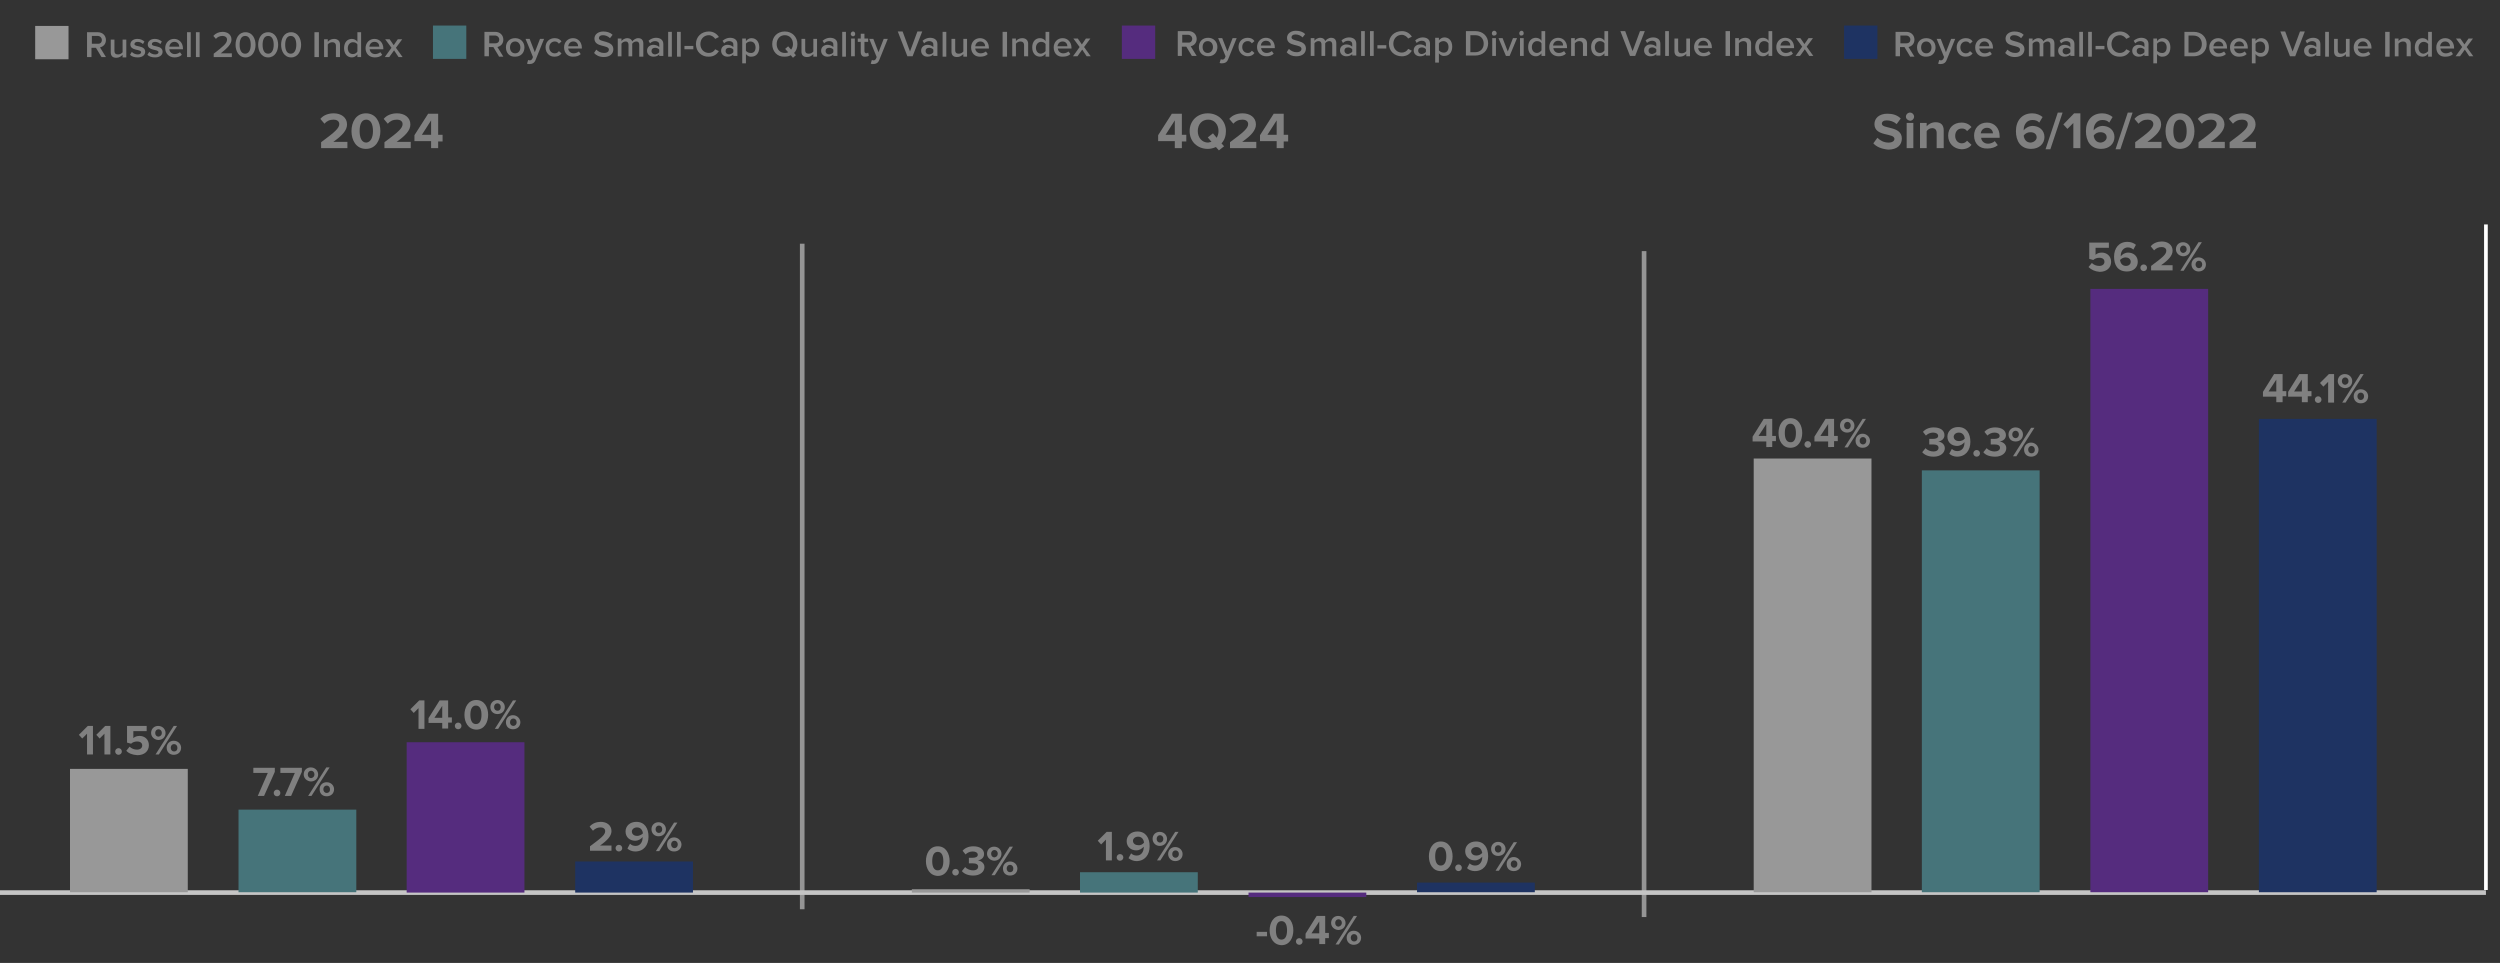 <?xml version="1.0" encoding="utf-8"?>
<!-- Generator: Adobe Illustrator 28.0.0, SVG Export Plug-In . SVG Version: 6.00 Build 0)  -->
<svg version="1.1" id="Layer_1" xmlns="http://www.w3.org/2000/svg" xmlns:xlink="http://www.w3.org/1999/xlink" x="0px" y="0px"
	 viewBox="0 0 675 260" enable-background="new 0 0 675 260" xml:space="preserve">
<rect x="0" y="0" width="675" height="260" fill="#333333" stroke="none"/>
<g>
	<g>
		<line fill="none" stroke="#C5C5C5" stroke-width="1.25" stroke-miterlimit="10" x1="-10.7" y1="241" x2="671.2" y2="241"/>
		<g>
			<g>
				<line fill="none" x1="-9.7" y1="255.3" x2="-9.7" y2="75.6"/>
				
					<line opacity="0.67" fill="none" stroke="#C5C5C5" stroke-width="1.25" stroke-miterlimit="10" enable-background="new    " x1="216.6" y1="245.5" x2="216.6" y2="65.8"/>
				
					<line opacity="0.67" fill="none" stroke="#C5C5C5" stroke-width="1.25" stroke-miterlimit="10" enable-background="new    " x1="443.9" y1="247.6" x2="443.9" y2="67.8"/>
				<line fill="none" stroke="#FFFFFF" stroke-miterlimit="10" x1="671.2" y1="240.3" x2="671.2" y2="60.6"/>
			</g>
		</g>
	</g>
	<g>
		<line fill="none" x1="-2.7" y1="246.8" x2="-2.7" y2="67"/>
	</g>
	<g>
		<g>
			<g>
				<rect x="155.3" y="232.6" fill-rule="evenodd" clip-rule="evenodd" fill="#1E3362" width="31.8" height="8.4"/>
				<rect x="382.6" y="238.3" fill-rule="evenodd" clip-rule="evenodd" fill="#1E3362" width="31.8" height="2.6"/>
				<rect x="609.9" y="113.1" fill-rule="evenodd" clip-rule="evenodd" fill="#1E3362" width="31.8" height="127.8"/>
			</g>
		</g>
		<g>
			<g>
				<rect x="109.8" y="200.4" fill-rule="evenodd" clip-rule="evenodd" fill="#552C7E" width="31.8" height="40.6"/>
				<rect x="337.1" y="241" fill-rule="evenodd" clip-rule="evenodd" fill="#552C7E" width="31.8" height="1.2"/>
				<rect x="564.4" y="78" fill-rule="evenodd" clip-rule="evenodd" fill="#552C7E" width="31.8" height="162.9"/>
			</g>
		</g>
		<g>
			<g>
				<rect x="64.4" y="218.6" fill="#46747A" width="31.8" height="22.3"/>
				<rect x="291.6" y="235.5" fill="#46747A" width="31.8" height="5.5"/>
				<rect x="518.9" y="127" fill="#46747A" width="31.8" height="113.9"/>
			</g>
		</g>
		<g>
			<g>
				<rect x="18.9" y="207.6" fill-rule="evenodd" clip-rule="evenodd" fill="#989898" width="31.8" height="33.3"/>
				<rect x="246.2" y="240.1" fill="#989898" width="31.8" height="0.9"/>
				<rect x="473.5" y="123.8" fill="#989898" width="31.8" height="117.1"/>
			</g>
		</g>
	</g>
	<g>
		<g enable-background="new    ">
			<path fill="#808080" d="M505.8,38.7l1.1-1.5c0.7,0.7,1.7,1.3,3,1.3c1.1,0,1.6-0.5,1.6-1c0-1.7-5.4-0.5-5.4-4
				c0-1.6,1.3-2.8,3.5-2.8c1.5,0,2.7,0.4,3.6,1.3l-1.1,1.5c-0.8-0.7-1.8-1-2.7-1c-0.9,0-1.3,0.4-1.3,0.9c0,1.5,5.4,0.5,5.4,4
				c0,1.7-1.2,3-3.7,3C507.9,40.2,506.6,39.6,505.8,38.7z"/>
			<path fill="#808080" d="M514.6,31.5c0-0.6,0.5-1.1,1.1-1.1c0.6,0,1.1,0.5,1.1,1.1s-0.5,1.1-1.1,1.1
				C515.1,32.5,514.6,32.1,514.6,31.5z M514.8,40v-6.8h1.8V40H514.8z"/>
			<path fill="#808080" d="M522.9,40v-4.1c0-0.9-0.5-1.3-1.2-1.3c-0.7,0-1.2,0.4-1.5,0.8V40h-1.8v-6.8h1.8v0.9
				c0.4-0.5,1.3-1.1,2.4-1.1c1.5,0,2.2,0.8,2.2,2.2V40H522.9z"/>
			<path fill="#808080" d="M526,36.6c0-2.1,1.5-3.5,3.6-3.5c1.4,0,2.2,0.6,2.7,1.2l-1.2,1.1c-0.3-0.5-0.8-0.7-1.4-0.7
				c-1.1,0-1.8,0.8-1.8,2s0.8,2,1.8,2c0.6,0,1.1-0.3,1.4-0.7l1.2,1.1c-0.4,0.6-1.3,1.2-2.7,1.2C527.5,40.2,526,38.7,526,36.6z"/>
			<path fill="#808080" d="M533,36.6c0-2,1.4-3.5,3.5-3.5c2,0,3.4,1.5,3.4,3.7v0.4h-5c0.1,0.9,0.8,1.6,1.9,1.6
				c0.6,0,1.4-0.3,1.8-0.7l0.8,1.1c-0.7,0.6-1.7,0.9-2.8,0.9C534.5,40.2,533,38.8,533,36.6z M536.5,34.5c-1.1,0-1.6,0.8-1.7,1.5h3.3
				C538.1,35.4,537.6,34.5,536.5,34.5z"/>
			<path fill="#808080" d="M544.3,35.4c0-2.8,1.6-4.8,4.4-4.8c1.1,0,2.1,0.4,2.8,1l-0.9,1.5c-0.5-0.5-1-0.7-1.9-0.7
				c-1.4,0-2.3,1.2-2.3,2.6c0,0.1,0,0.1,0,0.2c0.4-0.6,1.4-1.2,2.4-1.2c1.7,0,3.2,1.1,3.2,3c0,1.8-1.4,3.2-3.6,3.2
				C545.5,40.2,544.3,38,544.3,35.4z M549.9,37.1c0-1-0.8-1.4-1.7-1.4c-0.7,0-1.4,0.3-1.8,0.9c0.1,0.9,0.6,1.9,1.9,1.9
				C549.3,38.4,549.9,37.7,549.9,37.1z"/>
			<path fill="#808080" d="M552.3,40.3l3.3-9.9h1.3l-3.3,9.9H552.3z"/>
			<path fill="#808080" d="M559.8,40v-6.8l-1.6,1.6l-1.1-1.2l2.9-3h1.7V40H559.8z"/>
			<path fill="#808080" d="M563.2,35.4c0-2.8,1.6-4.8,4.4-4.8c1.1,0,2.1,0.4,2.8,1l-0.9,1.5c-0.5-0.5-1-0.7-1.9-0.7
				c-1.4,0-2.3,1.2-2.3,2.6c0,0.1,0,0.1,0,0.2c0.4-0.6,1.4-1.2,2.4-1.2c1.7,0,3.2,1.1,3.2,3c0,1.8-1.4,3.2-3.6,3.2
				C564.4,40.2,563.2,38,563.2,35.4z M568.8,37.1c0-1-0.8-1.4-1.7-1.4c-0.7,0-1.4,0.3-1.8,0.9c0.1,0.9,0.6,1.9,1.9,1.9
				C568.2,38.4,568.8,37.7,568.8,37.1z"/>
			<path fill="#808080" d="M571.2,40.3l3.3-9.9h1.3l-3.3,9.9H571.2z"/>
			<path fill="#808080" d="M576.5,40v-1.6c3.8-2.8,4.9-3.8,4.9-4.9c0-0.8-0.7-1.2-1.5-1.2c-1.1,0-1.9,0.4-2.5,1.1l-1.1-1.3
				c0.9-1.1,2.3-1.5,3.6-1.5c2,0,3.6,1.1,3.6,3c0,1.6-1.3,3-3.7,4.7h3.8V40H576.5z"/>
			<path fill="#808080" d="M584.7,35.4c0-2.4,1.2-4.8,3.9-4.8c2.7,0,3.9,2.4,3.9,4.8c0,2.4-1.2,4.8-3.9,4.8
				C585.9,40.2,584.7,37.8,584.7,35.4z M590.4,35.4c0-1.7-0.5-3.1-1.8-3.1c-1.3,0-1.8,1.3-1.8,3.1c0,1.7,0.5,3.1,1.8,3.1
				C589.9,38.4,590.4,37.1,590.4,35.4z"/>
			<path fill="#808080" d="M593.6,40v-1.6c3.8-2.8,4.9-3.8,4.9-4.9c0-0.8-0.7-1.2-1.5-1.2c-1.1,0-1.9,0.4-2.5,1.1l-1.1-1.3
				c0.9-1.1,2.3-1.5,3.6-1.5c2,0,3.6,1.1,3.6,3c0,1.6-1.3,3-3.7,4.7h3.8V40H593.6z"/>
			<path fill="#808080" d="M602,40v-1.6c3.8-2.8,4.9-3.8,4.9-4.9c0-0.8-0.7-1.2-1.5-1.2c-1.1,0-1.9,0.4-2.5,1.1l-1.1-1.3
				c0.9-1.1,2.3-1.5,3.6-1.5c2,0,3.6,1.1,3.6,3c0,1.6-1.3,3-3.7,4.7h3.8V40H602z"/>
		</g>
		<g enable-background="new    ">
			<path fill="#808080" d="M317.2,40v-1.9h-4.5v-1.6l3.7-5.8h2.7v5.7h1.2v1.8h-1.2V40H317.2z M317.2,32.5l-2.5,3.9h2.5V32.5z"/>
			<path fill="#808080" d="M321.2,35.4c0-2.8,2.1-4.8,4.9-4.8c2.8,0,4.9,2,4.9,4.8c0,1.3-0.4,2.5-1.2,3.3l0.7,0.8l-1.4,1.1l-0.8-0.9
				c-0.7,0.3-1.4,0.5-2.2,0.5C323.3,40.2,321.2,38.2,321.2,35.4z M327.1,38.3l-1-1.2l1.4-1.1l1,1.2c0.3-0.5,0.5-1.1,0.5-1.8
				c0-1.8-1.1-3.1-2.8-3.1c-1.7,0-2.8,1.3-2.8,3.1c0,1.7,1.1,3.1,2.8,3.1C326.4,38.4,326.8,38.4,327.1,38.3z"/>
			<path fill="#808080" d="M332.1,40v-1.6c3.8-2.8,4.9-3.8,4.9-4.9c0-0.8-0.7-1.2-1.5-1.2c-1.1,0-1.9,0.4-2.5,1.1l-1.1-1.3
				c0.9-1.1,2.3-1.5,3.6-1.5c2,0,3.6,1.1,3.6,3c0,1.6-1.3,3-3.7,4.7h3.8V40H332.1z"/>
			<path fill="#808080" d="M344.7,40v-1.9h-4.5v-1.6l3.7-5.8h2.7v5.7h1.2v1.8h-1.2V40H344.7z M344.7,32.5l-2.5,3.9h2.5V32.5z"/>
		</g>
		<g enable-background="new    ">
			<path fill="#808080" d="M86.7,40v-1.6c3.8-2.8,4.9-3.8,4.9-4.9c0-0.8-0.7-1.2-1.5-1.2c-1.1,0-1.9,0.4-2.5,1.1l-1.1-1.3
				c0.9-1.1,2.3-1.5,3.6-1.5c2,0,3.6,1.1,3.6,3c0,1.6-1.3,3-3.7,4.7h3.8V40H86.7z"/>
			<path fill="#808080" d="M94.9,35.4c0-2.4,1.2-4.8,3.9-4.8c2.7,0,3.9,2.4,3.9,4.8c0,2.4-1.2,4.8-3.9,4.8
				C96.1,40.2,94.9,37.8,94.9,35.4z M100.7,35.4c0-1.7-0.5-3.1-1.8-3.1c-1.3,0-1.8,1.3-1.8,3.1c0,1.7,0.5,3.1,1.8,3.1
				C100.1,38.4,100.7,37.1,100.7,35.4z"/>
			<path fill="#808080" d="M103.8,40v-1.6c3.8-2.8,4.9-3.8,4.9-4.9c0-0.8-0.7-1.2-1.5-1.2c-1.1,0-1.9,0.4-2.5,1.1l-1.1-1.3
				c0.9-1.1,2.3-1.5,3.6-1.5c2,0,3.6,1.1,3.6,3c0,1.6-1.3,3-3.7,4.7h3.8V40H103.8z"/>
			<path fill="#808080" d="M116.4,40v-1.9h-4.5v-1.6l3.7-5.8h2.7v5.7h1.2v1.8h-1.2V40H116.4z M116.4,32.5l-2.5,3.9h2.5V32.5z"/>
		</g>
	</g>
</g>
<rect x="19.2" y="196" fill="none" width="31.9" height="9.5"/>
<g enable-background="new    ">
	<path fill="#808080" d="M23.5,203.7v-5.6l-1.3,1.3l-0.9-1l2.4-2.4h1.4v7.7H23.5z"/>
	<path fill="#808080" d="M28.2,203.7v-5.6l-1.3,1.3l-0.9-1l2.4-2.4h1.4v7.7H28.2z"/>
	<path fill="#808080" d="M31.1,202.9c0-0.5,0.4-0.9,0.9-0.9s0.9,0.4,0.9,0.9c0,0.5-0.4,0.9-0.9,0.9S31.1,203.4,31.1,202.9z"/>
	<path fill="#808080" d="M34.1,202.7l0.9-1.1c0.5,0.5,1.2,0.8,2,0.8c0.9,0,1.4-0.5,1.4-1.1c0-0.7-0.5-1.1-1.4-1.1
		c-0.6,0-1.2,0.2-1.6,0.6l-1.1-0.3V196h5.3v1.4H36v1.9c0.4-0.4,1-0.6,1.7-0.6c1.3,0,2.5,0.9,2.5,2.5c0,1.6-1.2,2.7-3.1,2.7
		C35.7,203.8,34.7,203.4,34.1,202.7z"/>
	<path fill="#808080" d="M40.8,197.9c0-1.1,0.8-1.9,1.9-1.9c1.2,0,2,0.9,2,1.9c0,1.1-0.8,1.9-2,1.9
		C41.6,199.7,40.8,198.9,40.8,197.9z M43.7,197.9c0-0.6-0.4-1-0.9-1c-0.5,0-0.9,0.4-0.9,1c0,0.6,0.4,1,0.9,1
		C43.3,198.8,43.7,198.5,43.7,197.9z M42,203.7l4.9-7.7h0.9l-4.9,7.7H42z M45,201.9c0-1.1,0.8-1.9,1.9-1.9c1.2,0,2,0.9,2,1.9
		c0,1.1-0.8,1.9-2,1.9C45.8,203.8,45,203,45,201.9z M47.9,201.9c0-0.6-0.4-1-0.9-1s-0.9,0.4-0.9,1c0,0.6,0.4,1,0.9,1
		S47.9,202.6,47.9,201.9z"/>
</g>
<rect x="64.3" y="207.2" fill="none" width="31.9" height="9.5"/>
<g enable-background="new    ">
	<path fill="#808080" d="M69.6,214.9l2.7-6.2h-3.9v-1.4h5.8v1.1l-2.9,6.5H69.6z"/>
	<path fill="#808080" d="M73.9,214.1c0-0.5,0.4-0.9,0.9-0.9s0.9,0.4,0.9,0.9s-0.4,0.9-0.9,0.9S73.9,214.6,73.9,214.1z"/>
	<path fill="#808080" d="M76.9,214.9l2.7-6.2h-3.9v-1.4h5.8v1.1l-2.9,6.5H76.9z"/>
	<path fill="#808080" d="M82,209.1c0-1.1,0.8-1.9,1.9-1.9c1.2,0,2,0.9,2,1.9c0,1.1-0.8,1.9-2,1.9C82.8,210.9,82,210.1,82,209.1z
		 M84.9,209.1c0-0.6-0.4-1-0.9-1c-0.5,0-0.9,0.4-0.9,1c0,0.6,0.4,1,0.9,1C84.5,210,84.9,209.7,84.9,209.1z M83.2,214.9l4.9-7.7H89
		l-4.9,7.7H83.2z M86.3,213.1c0-1.1,0.8-1.9,1.9-1.9c1.2,0,2,0.9,2,1.9c0,1.1-0.8,1.9-2,1.9C87,215,86.3,214.2,86.3,213.1z
		 M89.1,213.1c0-0.6-0.4-1-0.9-1s-0.9,0.4-0.9,1c0,0.6,0.4,1,0.9,1S89.1,213.8,89.1,213.1z"/>
</g>
<rect x="317.3" y="8.4" fill="none" width="174.7" height="11.3"/>
<g enable-background="new    ">
	<path fill="#808080" d="M321.8,15.1l-1.5-2.5h-1.2v2.5H318V8.4h2.9c1.3,0,2.2,0.9,2.2,2.1c0,1.2-0.8,1.8-1.6,2l1.6,2.6H321.8z
		 M321.9,10.5c0-0.6-0.5-1.1-1.1-1.1h-1.6v2.1h1.6C321.4,11.6,321.9,11.1,321.9,10.5z"/>
	<path fill="#808080" d="M323.7,12.7c0-1.4,0.9-2.5,2.5-2.5c1.5,0,2.5,1.1,2.5,2.5c0,1.4-0.9,2.5-2.5,2.5
		C324.6,15.2,323.7,14.1,323.7,12.7z M327.5,12.7c0-0.8-0.5-1.6-1.4-1.6c-0.9,0-1.4,0.7-1.4,1.6c0,0.9,0.5,1.6,1.4,1.6
		C327,14.3,327.5,13.5,327.5,12.7z"/>
	<path fill="#808080" d="M329.6,16c0.1,0,0.3,0.1,0.4,0.1c0.3,0,0.5-0.1,0.7-0.4l0.2-0.5l-2-4.9h1.1l1.4,3.6l1.4-3.6h1.1l-2.3,5.7
		c-0.3,0.8-0.9,1.1-1.7,1.1c-0.1,0-0.4,0-0.6-0.1L329.6,16z"/>
	<path fill="#808080" d="M334.4,12.7c0-1.5,1-2.5,2.5-2.5c0.9,0,1.5,0.4,1.8,0.9l-0.7,0.6c-0.3-0.4-0.6-0.6-1.1-0.6
		c-0.9,0-1.5,0.7-1.5,1.6s0.6,1.6,1.5,1.6c0.5,0,0.8-0.2,1.1-0.6l0.7,0.6c-0.3,0.5-0.9,0.9-1.8,0.9
		C335.5,15.2,334.4,14.1,334.4,12.7z"/>
	<path fill="#808080" d="M339.4,12.7c0-1.4,1-2.5,2.4-2.5c1.4,0,2.4,1.1,2.4,2.6V13h-3.7c0.1,0.7,0.6,1.3,1.5,1.3
		c0.5,0,1-0.2,1.4-0.5l0.5,0.7c-0.5,0.5-1.2,0.7-2,0.7C340.5,15.2,339.4,14.2,339.4,12.7z M341.8,11c-0.9,0-1.3,0.7-1.4,1.3h2.7
		C343.2,11.7,342.8,11,341.8,11z"/>
	<path fill="#808080" d="M347.4,14.1l0.6-0.9c0.5,0.5,1.2,0.9,2.1,0.9c1,0,1.3-0.5,1.3-0.9c0-1.4-3.9-0.5-3.9-3c0-1.1,1-1.9,2.4-1.9
		c1,0,1.9,0.3,2.5,0.9l-0.7,0.9c-0.5-0.5-1.2-0.8-1.9-0.8c-0.7,0-1.1,0.3-1.1,0.8c0,1.2,3.9,0.5,3.9,3c0,1.1-0.8,2.1-2.6,2.1
		C348.9,15.2,348,14.8,347.4,14.1z"/>
	<path fill="#808080" d="M359.7,15.1v-3.1c0-0.5-0.2-0.9-0.8-0.9c-0.5,0-0.9,0.3-1.1,0.6v3.4h-1v-3.1c0-0.5-0.2-0.9-0.8-0.9
		c-0.5,0-0.9,0.3-1.1,0.6v3.4h-1v-4.8h1v0.7c0.2-0.3,0.8-0.8,1.6-0.8c0.7,0,1.2,0.4,1.3,0.9c0.3-0.4,0.9-0.9,1.6-0.9
		c0.9,0,1.4,0.5,1.4,1.5v3.5H359.7z"/>
	<path fill="#808080" d="M365.1,15.1v-0.5c-0.4,0.4-0.9,0.6-1.6,0.6c-0.8,0-1.7-0.5-1.7-1.6c0-1.1,0.9-1.6,1.7-1.6
		c0.6,0,1.2,0.2,1.6,0.6v-0.7c0-0.6-0.5-0.9-1.1-0.9c-0.5,0-1,0.2-1.4,0.6l-0.4-0.7c0.6-0.5,1.3-0.8,2-0.8c1.1,0,2,0.5,2,1.7v3.2
		H365.1z M365.1,14v-0.7c-0.2-0.3-0.7-0.5-1.1-0.5c-0.6,0-1,0.3-1,0.9c0,0.5,0.4,0.9,1,0.9C364.4,14.5,364.8,14.3,365.1,14z"/>
	<path fill="#808080" d="M367.5,15.1V8.4h1v6.7H367.5z"/>
	<path fill="#808080" d="M369.9,15.1V8.4h1v6.7H369.9z"/>
	<path fill="#808080" d="M371.9,13.1v-0.9h2.4v0.9H371.9z"/>
	<path fill="#808080" d="M375,11.8c0-2,1.5-3.4,3.5-3.4c1.3,0,2.2,0.7,2.7,1.5l-1,0.5c-0.3-0.5-1-1-1.7-1c-1.3,0-2.3,1-2.3,2.4
		s1,2.4,2.3,2.4c0.7,0,1.4-0.4,1.7-1l1,0.5c-0.5,0.8-1.3,1.5-2.7,1.5C376.5,15.2,375,13.8,375,11.8z"/>
	<path fill="#808080" d="M385,15.1v-0.5c-0.4,0.4-0.9,0.6-1.6,0.6c-0.8,0-1.7-0.5-1.7-1.6c0-1.1,0.9-1.6,1.7-1.6
		c0.6,0,1.2,0.2,1.6,0.6v-0.7c0-0.6-0.5-0.9-1.1-0.9c-0.5,0-1,0.2-1.4,0.6l-0.4-0.7c0.6-0.5,1.3-0.8,2-0.8c1.1,0,2,0.5,2,1.7v3.2
		H385z M385,14v-0.7c-0.2-0.3-0.7-0.5-1.1-0.5c-0.6,0-1,0.3-1,0.9c0,0.5,0.4,0.9,1,0.9C384.4,14.5,384.8,14.3,385,14z"/>
	<path fill="#808080" d="M388.5,14.4v2.5h-1v-6.7h1v0.7c0.4-0.5,0.9-0.8,1.5-0.8c1.2,0,2.1,0.9,2.1,2.5c0,1.6-0.9,2.5-2.1,2.5
		C389.5,15.2,388.9,14.9,388.5,14.4z M391.1,12.7c0-0.9-0.5-1.6-1.4-1.6c-0.5,0-1,0.3-1.2,0.6v1.9c0.2,0.3,0.8,0.6,1.2,0.6
		C390.6,14.3,391.1,13.6,391.1,12.7z"/>
	<path fill="#808080" d="M395.8,15.1V8.4h2.5c2.1,0,3.5,1.4,3.5,3.3s-1.4,3.3-3.5,3.3H395.8z M400.6,11.8c0-1.3-0.8-2.3-2.3-2.3H397
		v4.6h1.3C399.8,14.1,400.6,13,400.6,11.8z"/>
	<path fill="#808080" d="M402.8,9c0-0.4,0.3-0.7,0.6-0.7c0.4,0,0.7,0.3,0.7,0.7c0,0.4-0.3,0.6-0.7,0.6C403.1,9.7,402.8,9.4,402.8,9z
		 M402.9,15.1v-4.8h1v4.8H402.9z"/>
	<path fill="#808080" d="M406.6,15.1l-2-4.8h1.1l1.4,3.6l1.4-3.6h1.1l-2,4.8H406.6z"/>
	<path fill="#808080" d="M410.2,9c0-0.4,0.3-0.7,0.6-0.7c0.4,0,0.6,0.3,0.6,0.7c0,0.4-0.3,0.6-0.6,0.6C410.5,9.7,410.2,9.4,410.2,9z
		 M410.4,15.1v-4.8h1v4.8H410.4z"/>
	<path fill="#808080" d="M416.2,15.1v-0.7c-0.4,0.5-0.9,0.8-1.5,0.8c-1.2,0-2.1-0.9-2.1-2.5c0-1.6,0.9-2.5,2.1-2.5
		c0.6,0,1.2,0.3,1.5,0.8V8.4h1v6.7H416.2z M416.2,13.6v-1.9c-0.2-0.4-0.7-0.6-1.2-0.6c-0.8,0-1.4,0.7-1.4,1.6c0,0.9,0.5,1.6,1.4,1.6
		C415.4,14.3,415.9,14,416.2,13.6z"/>
	<path fill="#808080" d="M418.3,12.7c0-1.4,1-2.5,2.4-2.5c1.4,0,2.4,1.1,2.4,2.6V13h-3.7c0.1,0.7,0.6,1.3,1.5,1.3
		c0.5,0,1-0.2,1.4-0.5l0.5,0.7c-0.5,0.5-1.2,0.7-2,0.7C419.4,15.2,418.3,14.2,418.3,12.7z M420.7,11c-0.9,0-1.3,0.7-1.4,1.3h2.7
		C422.1,11.7,421.7,11,420.7,11z"/>
	<path fill="#808080" d="M427.4,15.1v-3c0-0.7-0.4-1-1-1c-0.5,0-1,0.3-1.2,0.6v3.4h-1v-4.8h1v0.7c0.3-0.4,0.9-0.8,1.7-0.8
		c1,0,1.6,0.6,1.6,1.5v3.4H427.4z"/>
	<path fill="#808080" d="M433.2,15.1v-0.7c-0.4,0.5-0.9,0.8-1.5,0.8c-1.2,0-2.1-0.9-2.1-2.5c0-1.6,0.9-2.5,2.1-2.5
		c0.6,0,1.2,0.3,1.5,0.8V8.4h1v6.7H433.2z M433.2,13.6v-1.9c-0.2-0.4-0.8-0.6-1.2-0.6c-0.8,0-1.4,0.7-1.4,1.6c0,0.9,0.5,1.6,1.4,1.6
		C432.5,14.3,433,14,433.2,13.6z"/>
	<path fill="#808080" d="M440.1,15.1l-2.6-6.7h1.3l2,5.4l2-5.4h1.3l-2.6,6.7H440.1z"/>
	<path fill="#808080" d="M447.2,15.1v-0.5c-0.4,0.4-0.9,0.6-1.6,0.6c-0.8,0-1.7-0.5-1.7-1.6c0-1.1,0.9-1.6,1.7-1.6
		c0.6,0,1.2,0.2,1.6,0.6v-0.7c0-0.6-0.5-0.9-1.1-0.9c-0.5,0-1,0.2-1.4,0.6l-0.4-0.7c0.6-0.5,1.3-0.8,2-0.8c1.1,0,2,0.5,2,1.7v3.2
		H447.2z M447.2,14v-0.7c-0.2-0.3-0.7-0.5-1.1-0.5c-0.6,0-1,0.3-1,0.9c0,0.5,0.4,0.9,1,0.9C446.5,14.5,447,14.3,447.2,14z"/>
	<path fill="#808080" d="M449.6,15.1V8.4h1v6.7H449.6z"/>
	<path fill="#808080" d="M455.3,15.1v-0.6c-0.3,0.4-0.9,0.8-1.7,0.8c-1,0-1.5-0.5-1.5-1.5v-3.4h1v3c0,0.8,0.4,1,1,1
		c0.5,0,1-0.3,1.2-0.6v-3.4h1v4.8H455.3z"/>
	<path fill="#808080" d="M457.4,12.7c0-1.4,1-2.5,2.4-2.5c1.4,0,2.4,1.1,2.4,2.6V13h-3.7c0.1,0.7,0.6,1.3,1.5,1.3
		c0.5,0,1-0.2,1.4-0.5l0.5,0.7c-0.5,0.5-1.2,0.7-2,0.7C458.5,15.2,457.4,14.2,457.4,12.7z M459.9,11c-0.9,0-1.3,0.7-1.4,1.3h2.7
		C461.2,11.7,460.8,11,459.9,11z"/>
	<path fill="#808080" d="M465.9,15.1V8.4h1.2v6.7H465.9z"/>
	<path fill="#808080" d="M471.7,15.1v-3c0-0.7-0.4-1-1-1c-0.5,0-1,0.3-1.2,0.6v3.4h-1v-4.8h1v0.7c0.3-0.4,0.9-0.8,1.7-0.8
		c1,0,1.6,0.6,1.6,1.5v3.4H471.7z"/>
	<path fill="#808080" d="M477.5,15.1v-0.7c-0.4,0.5-0.9,0.8-1.5,0.8c-1.2,0-2.1-0.9-2.1-2.5c0-1.6,0.9-2.5,2.1-2.5
		c0.6,0,1.2,0.3,1.5,0.8V8.4h1v6.7H477.5z M477.5,13.6v-1.9c-0.2-0.4-0.7-0.6-1.2-0.6c-0.8,0-1.4,0.7-1.4,1.6c0,0.9,0.5,1.6,1.4,1.6
		C476.8,14.3,477.3,14,477.5,13.6z"/>
	<path fill="#808080" d="M479.6,12.7c0-1.4,1-2.5,2.4-2.5c1.4,0,2.4,1.1,2.4,2.6V13h-3.7c0.1,0.7,0.6,1.3,1.5,1.3
		c0.5,0,1-0.2,1.4-0.5l0.5,0.7c-0.5,0.5-1.2,0.7-2,0.7C480.7,15.2,479.6,14.2,479.6,12.7z M482.1,11c-0.9,0-1.3,0.7-1.4,1.3h2.7
		C483.4,11.7,483,11,482.1,11z"/>
	<path fill="#808080" d="M488.5,15.1l-1.2-1.8l-1.3,1.8h-1.2l1.8-2.5l-1.7-2.3h1.2l1.1,1.6l1.1-1.6h1.2l-1.7,2.3l1.8,2.5H488.5z"/>
</g>
<rect x="9.5" y="7" fill="#989898" width="9" height="9"/>
<rect x="22.9" y="8.7" fill="none" width="92.1" height="8.1"/>
<g enable-background="new    ">
	<path fill="#808080" d="M27.4,15.4l-1.5-2.5h-1.2v2.5h-1.2V8.7h2.9c1.3,0,2.2,0.9,2.2,2.1c0,1.2-0.8,1.8-1.6,2l1.6,2.6H27.4z
		 M27.5,10.8c0-0.6-0.5-1.1-1.1-1.1h-1.6v2.1h1.6C27,11.9,27.5,11.5,27.5,10.8z"/>
	<path fill="#808080" d="M33.1,15.4v-0.6c-0.4,0.4-0.9,0.8-1.7,0.8c-1,0-1.5-0.5-1.5-1.5v-3.4h1v3c0,0.8,0.4,1,1,1
		c0.5,0,1-0.3,1.2-0.6v-3.4h1v4.8H33.1z"/>
	<path fill="#808080" d="M35.1,14.8l0.5-0.8c0.3,0.4,1,0.7,1.6,0.7c0.6,0,0.9-0.3,0.9-0.6c0-0.9-2.9-0.3-2.9-2.1
		c0-0.8,0.7-1.5,1.9-1.5c0.8,0,1.4,0.3,1.9,0.7l-0.4,0.7c-0.3-0.3-0.8-0.6-1.4-0.6c-0.5,0-0.9,0.2-0.9,0.6c0,0.9,2.9,0.2,2.9,2.1
		c0,0.8-0.7,1.5-2,1.5C36.3,15.5,35.6,15.3,35.1,14.8z"/>
	<path fill="#808080" d="M39.8,14.8l0.5-0.8c0.3,0.4,1,0.7,1.6,0.7c0.6,0,0.9-0.3,0.9-0.6c0-0.9-2.9-0.3-2.9-2.1
		c0-0.8,0.7-1.5,1.9-1.5c0.8,0,1.4,0.3,1.9,0.7l-0.4,0.7c-0.3-0.3-0.8-0.6-1.4-0.6c-0.5,0-0.9,0.2-0.9,0.6c0,0.9,2.9,0.2,2.9,2.1
		c0,0.8-0.7,1.5-2,1.5C41,15.5,40.3,15.3,39.8,14.8z"/>
	<path fill="#808080" d="M44.6,13c0-1.4,1-2.5,2.4-2.5c1.4,0,2.4,1.1,2.4,2.6v0.2h-3.7c0.1,0.7,0.6,1.3,1.5,1.3c0.5,0,1-0.2,1.4-0.5
		l0.5,0.7c-0.5,0.5-1.2,0.7-2,0.7C45.7,15.5,44.6,14.5,44.6,13z M47.1,11.3c-0.9,0-1.3,0.7-1.4,1.3h2.7C48.4,12,48,11.3,47.1,11.3z"
		/>
	<path fill="#808080" d="M50.5,15.4V8.7h1v6.7H50.5z"/>
	<path fill="#808080" d="M52.9,15.4V8.7h1v6.7H52.9z"/>
	<path fill="#808080" d="M57.7,15.4v-0.9c2.6-2,3.6-2.8,3.6-3.8c0-0.7-0.6-1-1.2-1c-0.8,0-1.4,0.3-1.8,0.8l-0.7-0.8
		c0.6-0.7,1.5-1.1,2.5-1.1c1.3,0,2.4,0.7,2.4,2.1c0,1.2-1.1,2.3-2.9,3.7h3v1H57.7z"/>
	<path fill="#808080" d="M63.6,12.1c0-1.7,0.8-3.4,2.7-3.4c1.9,0,2.7,1.8,2.7,3.4s-0.8,3.4-2.7,3.4C64.4,15.5,63.6,13.7,63.6,12.1z
		 M67.7,12.1c0-1.3-0.4-2.4-1.5-2.4s-1.5,1.1-1.5,2.4s0.4,2.4,1.5,2.4S67.7,13.3,67.7,12.1z"/>
	<path fill="#808080" d="M69.7,12.1c0-1.7,0.8-3.4,2.7-3.4c1.9,0,2.7,1.8,2.7,3.4s-0.8,3.4-2.7,3.4C70.5,15.5,69.7,13.7,69.7,12.1z
		 M73.9,12.1c0-1.3-0.4-2.4-1.5-2.4s-1.5,1.1-1.5,2.4s0.4,2.4,1.5,2.4S73.9,13.3,73.9,12.1z"/>
	<path fill="#808080" d="M75.9,12.1c0-1.7,0.8-3.4,2.7-3.4c1.9,0,2.7,1.8,2.7,3.4s-0.8,3.4-2.7,3.4C76.7,15.5,75.9,13.7,75.9,12.1z
		 M80,12.1c0-1.3-0.4-2.4-1.5-2.4s-1.5,1.1-1.5,2.4s0.4,2.4,1.5,2.4S80,13.3,80,12.1z"/>
	<path fill="#808080" d="M84.9,15.4V8.7h1.2v6.7H84.9z"/>
	<path fill="#808080" d="M90.7,15.4v-3c0-0.7-0.4-1-1-1c-0.5,0-1,0.3-1.2,0.6v3.4h-1v-4.8h1v0.7c0.3-0.4,0.9-0.8,1.7-0.8
		c1,0,1.6,0.6,1.6,1.5v3.4H90.7z"/>
	<path fill="#808080" d="M96.5,15.4v-0.7c-0.4,0.5-0.9,0.8-1.5,0.8c-1.2,0-2.1-0.9-2.1-2.5c0-1.6,0.9-2.5,2.1-2.5
		c0.6,0,1.2,0.3,1.5,0.8V8.7h1v6.7H96.5z M96.5,13.9V12c-0.2-0.4-0.7-0.6-1.2-0.6c-0.8,0-1.4,0.7-1.4,1.6c0,0.9,0.5,1.6,1.4,1.6
		C95.8,14.6,96.3,14.3,96.5,13.9z"/>
	<path fill="#808080" d="M98.7,13c0-1.4,1-2.5,2.4-2.5c1.4,0,2.4,1.1,2.4,2.6v0.2h-3.7c0.1,0.7,0.6,1.3,1.5,1.3c0.5,0,1-0.2,1.4-0.5
		l0.5,0.7c-0.5,0.5-1.2,0.7-2,0.7C99.7,15.5,98.7,14.5,98.7,13z M101.1,11.3c-0.9,0-1.3,0.7-1.4,1.3h2.7
		C102.4,12,102.1,11.3,101.1,11.3z"/>
	<path fill="#808080" d="M107.6,15.4l-1.2-1.8l-1.3,1.8h-1.2l1.8-2.5l-1.7-2.3h1.2l1.1,1.6l1.1-1.6h1.2l-1.7,2.3l1.8,2.5H107.6z"/>
</g>
<rect x="116.9" y="6.9" fill="#46747A" width="9" height="9"/>
<rect x="130.2" y="8.6" fill="none" width="165.8" height="8.9"/>
<g enable-background="new    ">
	<path fill="#808080" d="M134.7,15.2l-1.5-2.5h-1.2v2.5h-1.2V8.6h2.9c1.3,0,2.2,0.9,2.2,2.1c0,1.2-0.8,1.8-1.6,2l1.6,2.6H134.7z
		 M134.8,10.7c0-0.6-0.5-1.1-1.1-1.1h-1.6v2.1h1.6C134.4,11.7,134.8,11.3,134.8,10.7z"/>
	<path fill="#808080" d="M136.6,12.8c0-1.4,0.9-2.5,2.5-2.5c1.5,0,2.5,1.1,2.5,2.5c0,1.4-0.9,2.5-2.5,2.5
		C137.5,15.4,136.6,14.2,136.6,12.8z M140.5,12.8c0-0.8-0.5-1.6-1.4-1.6c-0.9,0-1.4,0.7-1.4,1.6c0,0.9,0.5,1.6,1.4,1.6
		C140,14.4,140.5,13.7,140.5,12.8z"/>
	<path fill="#808080" d="M142.6,16.2c0.1,0,0.3,0.1,0.4,0.1c0.3,0,0.5-0.1,0.7-0.4l0.2-0.5l-2-4.9h1.1l1.4,3.6l1.4-3.6h1.1l-2.3,5.7
		c-0.3,0.8-0.9,1.1-1.7,1.1c-0.1,0-0.4,0-0.6-0.1L142.6,16.2z"/>
	<path fill="#808080" d="M147.3,12.8c0-1.5,1-2.5,2.5-2.5c0.9,0,1.5,0.4,1.8,0.9l-0.7,0.6c-0.3-0.4-0.6-0.6-1.1-0.6
		c-0.9,0-1.5,0.7-1.5,1.6s0.6,1.6,1.5,1.6c0.5,0,0.8-0.2,1.1-0.6l0.7,0.6c-0.3,0.5-0.9,0.9-1.8,0.9
		C148.4,15.4,147.3,14.3,147.3,12.8z"/>
	<path fill="#808080" d="M152.3,12.8c0-1.4,1-2.5,2.4-2.5c1.4,0,2.4,1.1,2.4,2.6v0.2h-3.7c0.1,0.7,0.6,1.3,1.5,1.3
		c0.5,0,1-0.2,1.4-0.5l0.5,0.7c-0.5,0.5-1.2,0.7-2,0.7C153.4,15.4,152.3,14.4,152.3,12.8z M154.8,11.2c-0.9,0-1.3,0.7-1.4,1.3h2.7
		C156.1,11.9,155.7,11.2,154.8,11.2z"/>
	<path fill="#808080" d="M160.4,14.3l0.6-0.9c0.5,0.5,1.2,0.9,2.1,0.9c1,0,1.3-0.5,1.3-0.9c0-1.4-3.9-0.5-3.9-3c0-1.1,1-1.9,2.4-1.9
		c1,0,1.9,0.3,2.5,0.9l-0.7,0.9c-0.5-0.5-1.2-0.8-1.9-0.8c-0.7,0-1.1,0.3-1.1,0.8c0,1.2,3.9,0.5,3.9,3c0,1.1-0.8,2.1-2.6,2.1
		C161.8,15.4,160.9,14.9,160.4,14.3z"/>
	<path fill="#808080" d="M172.6,15.2v-3.1c0-0.5-0.2-0.9-0.8-0.9c-0.5,0-0.9,0.3-1.1,0.6v3.4h-1v-3.1c0-0.5-0.2-0.9-0.8-0.9
		c-0.5,0-0.9,0.3-1.1,0.6v3.4h-1v-4.8h1v0.7c0.2-0.3,0.8-0.8,1.6-0.8c0.7,0,1.2,0.4,1.3,0.9c0.3-0.4,0.9-0.9,1.6-0.9
		c0.9,0,1.4,0.5,1.4,1.5v3.5H172.6z"/>
	<path fill="#808080" d="M178,15.2v-0.5c-0.4,0.4-0.9,0.6-1.6,0.6c-0.8,0-1.7-0.5-1.7-1.6c0-1.1,0.9-1.6,1.7-1.6
		c0.6,0,1.2,0.2,1.6,0.6v-0.7c0-0.6-0.5-0.9-1.1-0.9c-0.5,0-1,0.2-1.4,0.6l-0.4-0.7c0.6-0.5,1.3-0.8,2-0.8c1.1,0,2,0.5,2,1.7v3.2
		H178z M178,14.1v-0.7c-0.2-0.3-0.7-0.5-1.1-0.5c-0.6,0-1,0.3-1,0.9c0,0.5,0.4,0.9,1,0.9C177.3,14.6,177.7,14.5,178,14.1z"/>
	<path fill="#808080" d="M180.4,15.2V8.6h1v6.7H180.4z"/>
	<path fill="#808080" d="M182.8,15.2V8.6h1v6.7H182.8z"/>
	<path fill="#808080" d="M184.8,13.3v-0.9h2.4v0.9H184.8z"/>
	<path fill="#808080" d="M187.9,11.9c0-2,1.5-3.4,3.5-3.4c1.3,0,2.2,0.7,2.7,1.5l-1,0.5c-0.3-0.5-1-1-1.7-1c-1.3,0-2.3,1-2.3,2.4
		s1,2.4,2.3,2.4c0.7,0,1.4-0.4,1.7-1l1,0.5c-0.5,0.8-1.3,1.5-2.7,1.5C189.5,15.4,187.9,14,187.9,11.9z"/>
	<path fill="#808080" d="M198,15.2v-0.5c-0.4,0.4-0.9,0.6-1.6,0.6c-0.8,0-1.7-0.5-1.7-1.6c0-1.1,0.9-1.6,1.7-1.6
		c0.6,0,1.2,0.2,1.6,0.6v-0.7c0-0.6-0.5-0.9-1.1-0.9c-0.5,0-1,0.2-1.4,0.6l-0.4-0.7c0.6-0.5,1.3-0.8,2-0.8c1.1,0,2,0.5,2,1.7v3.2
		H198z M198,14.1v-0.7c-0.2-0.3-0.7-0.5-1.1-0.5c-0.6,0-1,0.3-1,0.9c0,0.5,0.4,0.9,1,0.9C197.3,14.6,197.7,14.5,198,14.1z"/>
	<path fill="#808080" d="M201.4,14.6v2.5h-1v-6.7h1v0.7c0.4-0.5,0.9-0.8,1.5-0.8c1.2,0,2.1,0.9,2.1,2.5c0,1.6-0.9,2.5-2.1,2.5
		C202.4,15.4,201.8,15.1,201.4,14.6z M204,12.8c0-0.9-0.5-1.6-1.4-1.6c-0.5,0-1,0.3-1.2,0.6v1.9c0.2,0.3,0.7,0.6,1.2,0.6
		C203.5,14.4,204,13.8,204,12.8z"/>
	<path fill="#808080" d="M208.5,11.9c0-2,1.4-3.4,3.4-3.4s3.4,1.5,3.4,3.4c0,1-0.3,1.8-0.9,2.4l0.5,0.6l-0.8,0.7l-0.6-0.7
		c-0.5,0.3-1,0.4-1.7,0.4C209.9,15.4,208.5,13.9,208.5,11.9z M212.8,14.1l-0.8-0.9l0.8-0.7l0.8,0.9c0.3-0.4,0.5-0.9,0.5-1.5
		c0-1.4-0.9-2.4-2.2-2.4c-1.3,0-2.2,1-2.2,2.4c0,1.4,0.9,2.4,2.2,2.4C212.2,14.3,212.5,14.3,212.8,14.1z"/>
	<path fill="#808080" d="M219.6,15.2v-0.6c-0.4,0.4-0.9,0.8-1.7,0.8c-1,0-1.5-0.5-1.5-1.5v-3.4h1v3c0,0.8,0.4,1,1,1
		c0.5,0,1-0.3,1.2-0.6v-3.4h1v4.8H219.6z"/>
	<path fill="#808080" d="M225,15.2v-0.5c-0.4,0.4-0.9,0.6-1.6,0.6c-0.8,0-1.7-0.5-1.7-1.6c0-1.1,0.9-1.6,1.7-1.6
		c0.6,0,1.2,0.2,1.6,0.6v-0.7c0-0.6-0.5-0.9-1.1-0.9c-0.5,0-1,0.2-1.4,0.6l-0.4-0.7c0.6-0.5,1.3-0.8,2-0.8c1.1,0,2,0.5,2,1.7v3.2
		H225z M225,14.1v-0.7c-0.2-0.3-0.7-0.5-1.1-0.5c-0.6,0-1,0.3-1,0.9c0,0.5,0.4,0.9,1,0.9C224.3,14.6,224.8,14.5,225,14.1z"/>
	<path fill="#808080" d="M227.4,15.2V8.6h1v6.7H227.4z"/>
	<path fill="#808080" d="M229.7,9.2c0-0.4,0.3-0.7,0.6-0.7c0.4,0,0.6,0.3,0.6,0.7c0,0.4-0.3,0.6-0.6,0.6
		C230,9.8,229.7,9.5,229.7,9.2z M229.8,15.2v-4.8h1v4.8H229.8z"/>
	<path fill="#808080" d="M232.4,14.1v-2.8h-0.8v-0.9h0.8V9.1h1v1.3h1v0.9h-1v2.5c0,0.3,0.2,0.6,0.5,0.6c0.2,0,0.4-0.1,0.5-0.2
		l0.2,0.8c-0.2,0.2-0.5,0.3-1,0.3C232.9,15.4,232.4,14.9,232.4,14.1z"/>
	<path fill="#808080" d="M235.4,16.2c0.1,0,0.3,0.1,0.4,0.1c0.3,0,0.5-0.1,0.7-0.4l0.2-0.5l-2-4.9h1.1l1.4,3.6l1.4-3.6h1.1l-2.3,5.7
		c-0.3,0.8-0.9,1.1-1.7,1.1c-0.1,0-0.4,0-0.6-0.1L235.4,16.2z"/>
	<path fill="#808080" d="M245,15.2l-2.6-6.7h1.3l2,5.4l2-5.4h1.3l-2.6,6.7H245z"/>
	<path fill="#808080" d="M252,15.2v-0.5c-0.4,0.4-0.9,0.6-1.6,0.6c-0.8,0-1.7-0.5-1.7-1.6c0-1.1,0.9-1.6,1.7-1.6
		c0.6,0,1.2,0.2,1.6,0.6v-0.7c0-0.6-0.5-0.9-1.1-0.9c-0.5,0-1,0.2-1.4,0.6l-0.4-0.7c0.6-0.5,1.3-0.8,2-0.8c1.1,0,2,0.5,2,1.7v3.2
		H252z M252,14.1v-0.7c-0.2-0.3-0.7-0.5-1.1-0.5c-0.6,0-1,0.3-1,0.9c0,0.5,0.4,0.9,1,0.9C251.4,14.6,251.8,14.5,252,14.1z"/>
	<path fill="#808080" d="M254.5,15.2V8.6h1v6.7H254.5z"/>
	<path fill="#808080" d="M260.1,15.2v-0.6c-0.4,0.4-0.9,0.8-1.7,0.8c-1,0-1.5-0.5-1.5-1.5v-3.4h1v3c0,0.8,0.4,1,1,1
		c0.5,0,1-0.3,1.2-0.6v-3.4h1v4.8H260.1z"/>
	<path fill="#808080" d="M262.2,12.8c0-1.4,1-2.5,2.4-2.5c1.4,0,2.4,1.1,2.4,2.6v0.2h-3.7c0.1,0.7,0.6,1.3,1.5,1.3
		c0.5,0,1-0.2,1.4-0.5l0.5,0.7c-0.5,0.5-1.2,0.7-2,0.7C263.3,15.4,262.2,14.4,262.2,12.8z M264.7,11.2c-0.9,0-1.3,0.7-1.4,1.3h2.7
		C266,11.9,265.6,11.2,264.7,11.2z"/>
	<path fill="#808080" d="M270.7,15.2V8.6h1.2v6.7H270.7z"/>
	<path fill="#808080" d="M276.5,15.2v-3c0-0.7-0.4-1-1-1c-0.5,0-1,0.3-1.2,0.6v3.4h-1v-4.8h1v0.7c0.3-0.4,0.9-0.8,1.7-0.8
		c1,0,1.6,0.6,1.6,1.5v3.4H276.5z"/>
	<path fill="#808080" d="M282.3,15.2v-0.7c-0.4,0.5-0.9,0.8-1.5,0.8c-1.2,0-2.1-0.9-2.1-2.5c0-1.6,0.9-2.5,2.1-2.5
		c0.6,0,1.2,0.3,1.5,0.8V8.6h1v6.7H282.3z M282.3,13.8v-1.9c-0.2-0.4-0.7-0.6-1.2-0.6c-0.8,0-1.4,0.7-1.4,1.6c0,0.9,0.5,1.6,1.4,1.6
		C281.6,14.4,282.1,14.1,282.3,13.8z"/>
	<path fill="#808080" d="M284.5,12.8c0-1.4,1-2.5,2.4-2.5c1.4,0,2.4,1.1,2.4,2.6v0.2h-3.7c0.1,0.7,0.6,1.3,1.5,1.3
		c0.5,0,1-0.2,1.4-0.5l0.5,0.7c-0.5,0.5-1.2,0.7-2,0.7C285.5,15.4,284.5,14.4,284.5,12.8z M286.9,11.2c-0.9,0-1.3,0.7-1.4,1.3h2.7
		C288.2,11.9,287.8,11.2,286.9,11.2z"/>
	<path fill="#808080" d="M293.4,15.2l-1.2-1.8l-1.3,1.8h-1.2l1.8-2.5l-1.7-2.3h1.2l1.1,1.6l1.1-1.6h1.2l-1.7,2.3l1.8,2.5H293.4z"/>
</g>
<rect x="302.9" y="6.9" fill="#552C7E" width="9" height="9"/>
<rect x="497.9" y="6.9" fill="#1E3362" width="9" height="9"/>
<rect x="511.2" y="8.6" fill="none" width="178.8" height="9"/>
<g enable-background="new    ">
	<path fill="#808080" d="M515.7,15.2l-1.5-2.5h-1.2v2.5h-1.2V8.6h2.9c1.3,0,2.2,0.9,2.2,2.1c0,1.2-0.8,1.8-1.6,2l1.6,2.6H515.7z
		 M515.8,10.7c0-0.6-0.5-1.1-1.1-1.1h-1.6v2.1h1.6C515.4,11.7,515.8,11.3,515.8,10.7z"/>
	<path fill="#808080" d="M517.6,12.8c0-1.4,0.9-2.5,2.5-2.5c1.5,0,2.5,1.1,2.5,2.5c0,1.4-0.9,2.5-2.5,2.5
		C518.5,15.4,517.6,14.2,517.6,12.8z M521.5,12.8c0-0.8-0.5-1.6-1.4-1.6c-0.9,0-1.4,0.7-1.4,1.6c0,0.9,0.5,1.6,1.4,1.6
		C521,14.4,521.5,13.7,521.5,12.8z"/>
	<path fill="#808080" d="M523.6,16.2c0.1,0,0.3,0.1,0.4,0.1c0.3,0,0.5-0.1,0.7-0.4l0.2-0.5l-2-4.9h1.1l1.4,3.6l1.4-3.6h1.1l-2.3,5.7
		c-0.3,0.8-0.9,1.1-1.7,1.1c-0.1,0-0.4,0-0.6-0.1L523.6,16.2z"/>
	<path fill="#808080" d="M528.3,12.8c0-1.5,1-2.5,2.5-2.5c0.9,0,1.5,0.4,1.8,0.9l-0.7,0.6c-0.3-0.4-0.6-0.6-1.1-0.6
		c-0.9,0-1.5,0.7-1.5,1.6s0.6,1.6,1.5,1.6c0.5,0,0.8-0.2,1.1-0.6l0.7,0.6c-0.3,0.5-0.9,0.9-1.8,0.9
		C529.4,15.4,528.3,14.3,528.3,12.8z"/>
	<path fill="#808080" d="M533.3,12.8c0-1.4,1-2.5,2.4-2.5c1.4,0,2.4,1.1,2.4,2.6v0.2h-3.7c0.1,0.7,0.6,1.3,1.5,1.3
		c0.5,0,1-0.2,1.4-0.5l0.5,0.7c-0.5,0.5-1.2,0.7-2,0.7C534.4,15.4,533.3,14.4,533.3,12.8z M535.8,11.2c-0.9,0-1.3,0.7-1.4,1.3h2.7
		C537.1,11.9,536.7,11.2,535.8,11.2z"/>
	<path fill="#808080" d="M541.4,14.3l0.6-0.9c0.5,0.5,1.2,0.9,2.1,0.9c1,0,1.3-0.5,1.3-0.9c0-1.4-3.9-0.5-3.9-3c0-1.1,1-1.9,2.4-1.9
		c1,0,1.9,0.3,2.5,0.9l-0.7,0.9c-0.5-0.5-1.2-0.8-1.9-0.8c-0.7,0-1.1,0.3-1.1,0.8c0,1.2,3.9,0.5,3.9,3c0,1.1-0.8,2.1-2.6,2.1
		C542.8,15.4,541.9,14.9,541.4,14.3z"/>
	<path fill="#808080" d="M553.6,15.2v-3.1c0-0.5-0.2-0.9-0.8-0.9c-0.5,0-0.9,0.3-1.1,0.6v3.4h-1v-3.1c0-0.5-0.2-0.9-0.8-0.9
		c-0.5,0-0.9,0.3-1.1,0.6v3.4h-1v-4.8h1v0.7c0.2-0.3,0.8-0.8,1.6-0.8c0.7,0,1.2,0.4,1.3,0.9c0.3-0.4,0.9-0.9,1.6-0.9
		c0.9,0,1.4,0.5,1.4,1.5v3.5H553.6z"/>
	<path fill="#808080" d="M559,15.2v-0.5c-0.4,0.4-0.9,0.6-1.6,0.6c-0.8,0-1.7-0.5-1.7-1.6c0-1.1,0.9-1.6,1.7-1.6
		c0.6,0,1.2,0.2,1.6,0.6v-0.7c0-0.6-0.5-0.9-1.1-0.9c-0.5,0-1,0.2-1.4,0.6l-0.4-0.7c0.6-0.5,1.3-0.8,2-0.8c1.1,0,2,0.5,2,1.7v3.2
		H559z M559,14.1v-0.7c-0.2-0.3-0.7-0.5-1.1-0.5c-0.6,0-1,0.3-1,0.9c0,0.5,0.4,0.9,1,0.9C558.3,14.6,558.7,14.5,559,14.1z"/>
	<path fill="#808080" d="M561.4,15.2V8.6h1v6.7H561.4z"/>
	<path fill="#808080" d="M563.8,15.2V8.6h1v6.7H563.8z"/>
	<path fill="#808080" d="M565.8,13.3v-0.9h2.4v0.9H565.8z"/>
	<path fill="#808080" d="M568.9,11.9c0-2,1.5-3.4,3.5-3.4c1.3,0,2.2,0.7,2.7,1.5l-1,0.5c-0.3-0.5-1-1-1.7-1c-1.3,0-2.3,1-2.3,2.4
		s1,2.4,2.3,2.4c0.7,0,1.4-0.4,1.7-1l1,0.5c-0.5,0.8-1.3,1.5-2.7,1.5C570.5,15.4,568.9,14,568.9,11.9z"/>
	<path fill="#808080" d="M579,15.2v-0.5c-0.4,0.4-0.9,0.6-1.6,0.6c-0.8,0-1.7-0.5-1.7-1.6c0-1.1,0.9-1.6,1.7-1.6
		c0.6,0,1.2,0.2,1.6,0.6v-0.7c0-0.6-0.5-0.9-1.1-0.9c-0.5,0-1,0.2-1.4,0.6l-0.4-0.7c0.6-0.5,1.3-0.8,2-0.8c1.1,0,2,0.5,2,1.7v3.2
		H579z M579,14.1v-0.7c-0.2-0.3-0.7-0.5-1.1-0.5c-0.6,0-1,0.3-1,0.9c0,0.5,0.4,0.9,1,0.9C578.3,14.6,578.7,14.5,579,14.1z"/>
	<path fill="#808080" d="M582.4,14.6v2.5h-1v-6.7h1v0.7c0.4-0.5,0.9-0.8,1.5-0.8c1.2,0,2.1,0.9,2.1,2.5c0,1.6-0.9,2.5-2.1,2.5
		C583.4,15.4,582.8,15.1,582.4,14.6z M585,12.8c0-0.9-0.5-1.6-1.4-1.6c-0.5,0-1,0.3-1.2,0.6v1.9c0.2,0.3,0.8,0.6,1.2,0.6
		C584.5,14.4,585,13.8,585,12.8z"/>
	<path fill="#808080" d="M589.8,15.2V8.6h2.5c2.1,0,3.5,1.4,3.5,3.3s-1.4,3.3-3.5,3.3H589.8z M594.5,11.9c0-1.3-0.8-2.3-2.3-2.3
		h-1.3v4.6h1.3C593.7,14.2,594.5,13.2,594.5,11.9z"/>
	<path fill="#808080" d="M596.5,12.8c0-1.4,1-2.5,2.4-2.5c1.4,0,2.4,1.1,2.4,2.6v0.2h-3.7c0.1,0.7,0.6,1.3,1.5,1.3
		c0.5,0,1-0.2,1.4-0.5l0.5,0.7c-0.5,0.5-1.2,0.7-2,0.7C597.6,15.4,596.5,14.4,596.5,12.8z M599,11.2c-0.9,0-1.3,0.7-1.4,1.3h2.7
		C600.3,11.9,599.9,11.2,599,11.2z"/>
	<path fill="#808080" d="M602.1,12.8c0-1.4,1-2.5,2.4-2.5c1.4,0,2.4,1.1,2.4,2.6v0.2h-3.7c0.1,0.7,0.6,1.3,1.5,1.3
		c0.5,0,1-0.2,1.4-0.5l0.5,0.7c-0.5,0.5-1.2,0.7-2,0.7C603.2,15.4,602.1,14.4,602.1,12.8z M604.6,11.2c-0.9,0-1.3,0.7-1.4,1.3h2.7
		C605.9,11.9,605.5,11.2,604.6,11.2z"/>
	<path fill="#808080" d="M609,14.6v2.5h-1v-6.7h1v0.7c0.4-0.5,0.9-0.8,1.5-0.8c1.2,0,2.1,0.9,2.1,2.5c0,1.6-0.9,2.5-2.1,2.5
		C610,15.4,609.4,15.1,609,14.6z M611.6,12.8c0-0.9-0.5-1.6-1.4-1.6c-0.5,0-1,0.3-1.2,0.6v1.9c0.2,0.3,0.7,0.6,1.2,0.6
		C611.1,14.4,611.6,13.8,611.6,12.8z"/>
	<path fill="#808080" d="M618.3,15.2l-2.6-6.7h1.3l2,5.4l2-5.4h1.3l-2.6,6.7H618.3z"/>
	<path fill="#808080" d="M625.4,15.2v-0.5c-0.4,0.4-0.9,0.6-1.6,0.6c-0.8,0-1.7-0.5-1.7-1.6c0-1.1,0.9-1.6,1.7-1.6
		c0.6,0,1.2,0.2,1.6,0.6v-0.7c0-0.6-0.5-0.9-1.1-0.9c-0.5,0-1,0.2-1.4,0.6l-0.4-0.7c0.6-0.5,1.3-0.8,2-0.8c1.1,0,2,0.5,2,1.7v3.2
		H625.4z M625.4,14.1v-0.7c-0.2-0.3-0.7-0.5-1.1-0.5c-0.6,0-1,0.3-1,0.9c0,0.5,0.4,0.9,1,0.9C624.7,14.6,625.1,14.5,625.4,14.1z"/>
	<path fill="#808080" d="M627.8,15.2V8.6h1v6.7H627.8z"/>
	<path fill="#808080" d="M633.4,15.2v-0.6c-0.3,0.4-0.9,0.8-1.7,0.8c-1,0-1.5-0.5-1.5-1.5v-3.4h1v3c0,0.8,0.4,1,1,1
		c0.5,0,1-0.3,1.2-0.6v-3.4h1v4.8H633.4z"/>
	<path fill="#808080" d="M635.5,12.8c0-1.4,1-2.5,2.4-2.5c1.4,0,2.4,1.1,2.4,2.6v0.2h-3.7c0.1,0.7,0.6,1.3,1.5,1.3
		c0.5,0,1-0.2,1.4-0.5l0.5,0.7c-0.5,0.5-1.2,0.7-2,0.7C636.6,15.4,635.5,14.4,635.5,12.8z M638,11.2c-0.9,0-1.3,0.7-1.4,1.3h2.7
		C639.3,11.9,638.9,11.2,638,11.2z"/>
	<path fill="#808080" d="M644,15.2V8.6h1.2v6.7H644z"/>
	<path fill="#808080" d="M649.8,15.2v-3c0-0.7-0.4-1-1-1c-0.5,0-1,0.3-1.2,0.6v3.4h-1v-4.8h1v0.7c0.3-0.4,0.9-0.8,1.7-0.8
		c1,0,1.6,0.6,1.6,1.5v3.4H649.8z"/>
	<path fill="#808080" d="M655.6,15.2v-0.7c-0.4,0.5-0.9,0.8-1.5,0.8c-1.2,0-2.1-0.9-2.1-2.5c0-1.6,0.9-2.5,2.1-2.5
		c0.6,0,1.2,0.3,1.5,0.8V8.6h1v6.7H655.6z M655.6,13.8v-1.9c-0.2-0.4-0.8-0.6-1.2-0.6c-0.8,0-1.4,0.7-1.4,1.6c0,0.9,0.5,1.6,1.4,1.6
		C654.9,14.4,655.4,14.1,655.6,13.8z"/>
	<path fill="#808080" d="M657.8,12.8c0-1.4,1-2.5,2.4-2.5c1.4,0,2.4,1.1,2.4,2.6v0.2h-3.7c0.1,0.7,0.6,1.3,1.5,1.3
		c0.5,0,1-0.2,1.4-0.5l0.5,0.7c-0.5,0.5-1.2,0.7-2,0.7C658.8,15.4,657.8,14.4,657.8,12.8z M660.2,11.2c-0.9,0-1.3,0.7-1.4,1.3h2.7
		C661.5,11.9,661.1,11.2,660.2,11.2z"/>
	<path fill="#808080" d="M666.7,15.2l-1.2-1.8l-1.3,1.8H663l1.8-2.5l-1.7-2.3h1.2l1.1,1.6l1.1-1.6h1.2l-1.7,2.3l1.8,2.5H666.7z"/>
</g>
<rect x="246.5" y="228.6" fill="none" width="31.9" height="9.5"/>
<g enable-background="new    ">
	<path fill="#808080" d="M250,232.5c0-2,1-4,3.2-4c2.2,0,3.2,2,3.2,4c0,2-1,4-3.2,4C251,236.4,250,234.5,250,232.5z M254.7,232.5
		c0-1.4-0.4-2.5-1.5-2.5c-1.1,0-1.5,1.1-1.5,2.5s0.4,2.5,1.5,2.5C254.3,235,254.7,233.9,254.7,232.5z"/>
	<path fill="#808080" d="M257.1,235.5c0-0.5,0.4-0.9,0.9-0.9s0.9,0.4,0.9,0.9c0,0.5-0.4,0.9-0.9,0.9S257.1,236,257.1,235.5z"/>
	<path fill="#808080" d="M259.7,235.2l0.9-1.1c0.5,0.6,1.4,0.9,2.1,0.9c0.9,0,1.4-0.4,1.4-1c0-0.6-0.5-0.9-1.5-0.9c-0.3,0-0.8,0-1,0
		v-1.5c0.1,0,0.7,0,1,0c0.9,0,1.4-0.3,1.4-0.8c0-0.6-0.6-0.9-1.4-0.9c-0.7,0-1.4,0.3-1.9,0.8l-0.8-1c0.6-0.7,1.6-1.2,2.9-1.2
		c1.8,0,2.9,0.8,2.9,2.1c0,1-0.8,1.6-1.7,1.7c0.8,0.1,1.8,0.7,1.8,1.8c0,1.3-1.2,2.3-3,2.3C261.3,236.4,260.3,235.9,259.7,235.2z"/>
	<path fill="#808080" d="M266.5,230.5c0-1.1,0.8-1.9,1.9-1.9c1.2,0,2,0.9,2,1.9c0,1.1-0.8,1.9-2,1.9
		C267.3,232.3,266.5,231.5,266.5,230.5z M269.4,230.5c0-0.6-0.4-1-0.9-1c-0.5,0-0.9,0.4-0.9,1c0,0.6,0.4,1,0.9,1
		C269,231.4,269.4,231.1,269.4,230.5z M267.7,236.3l4.9-7.7h0.9l-4.9,7.7H267.7z M270.8,234.5c0-1.1,0.8-1.9,1.9-1.9
		c1.2,0,2,0.9,2,1.9c0,1.1-0.8,1.9-2,1.9C271.5,236.4,270.8,235.6,270.8,234.5z M273.6,234.5c0-0.6-0.4-1-0.9-1s-0.9,0.4-0.9,1
		c0,0.6,0.4,1,0.9,1S273.6,235.2,273.6,234.5z"/>
</g>
<rect x="469.6" y="113.1" fill="none" width="39.2" height="9.5"/>
<g enable-background="new    ">
	<path fill="#808080" d="M476.9,120.8v-1.6h-3.7v-1.3l3-4.8h2.3v4.6h1v1.4h-1v1.6H476.9z M476.9,114.5l-2.1,3.2h2.1V114.5z"/>
	<path fill="#808080" d="M480.2,116.9c0-2,1-4,3.2-4c2.2,0,3.2,2,3.2,4c0,2-1,4-3.2,4C481.2,120.9,480.2,118.9,480.2,116.9z
		 M484.9,116.9c0-1.4-0.4-2.5-1.5-2.5c-1.1,0-1.5,1.1-1.5,2.5s0.4,2.5,1.5,2.5C484.5,119.5,484.9,118.4,484.9,116.9z"/>
	<path fill="#808080" d="M487.2,120c0-0.5,0.4-0.9,0.9-0.9c0.5,0,0.9,0.4,0.9,0.9c0,0.5-0.4,0.9-0.9,0.9
		C487.7,120.9,487.2,120.5,487.2,120z"/>
	<path fill="#808080" d="M493.6,120.8v-1.6h-3.7v-1.3l3-4.8h2.3v4.6h1v1.4h-1v1.6H493.6z M493.6,114.5l-2.1,3.2h2.1V114.5z"/>
	<path fill="#808080" d="M496.8,114.9c0-1.1,0.8-1.9,1.9-1.9c1.2,0,2,0.9,2,1.9c0,1.1-0.8,1.9-2,1.9
		C497.6,116.8,496.8,116,496.8,114.9z M499.7,114.9c0-0.6-0.4-1-0.9-1c-0.5,0-0.9,0.4-0.9,1c0,0.6,0.4,1,0.9,1
		C499.3,115.9,499.7,115.5,499.7,114.9z M498,120.8l4.9-7.7h0.9l-4.9,7.7H498z M501,119c0-1.1,0.8-1.9,1.9-1.9s2,0.9,2,1.9
		c0,1.1-0.8,1.9-2,1.9S501,120.1,501,119z M503.9,119c0-0.6-0.4-1-0.9-1s-0.9,0.4-0.9,1c0,0.6,0.4,1,0.9,1S503.9,119.6,503.9,119z"
		/>
</g>
<rect x="292" y="224.7" fill="none" width="31.9" height="9.5"/>
<g enable-background="new    ">
	<path fill="#808080" d="M298.6,232.3v-5.6l-1.3,1.3l-0.9-1l2.4-2.4h1.4v7.7H298.6z"/>
	<path fill="#808080" d="M301.5,231.5c0-0.5,0.4-0.9,0.9-0.9s0.9,0.4,0.9,0.9s-0.4,0.9-0.9,0.9S301.5,232,301.5,231.5z"/>
	<path fill="#808080" d="M304.7,231.7l0.7-1.3c0.4,0.4,0.9,0.6,1.5,0.6c1.3,0,1.9-1.1,1.9-2.2c0-0.1,0-0.1,0-0.2c-0.4,0.5-1.1,1-2,1
		c-1.4,0-2.6-0.9-2.6-2.5c0-1.5,1.2-2.6,2.9-2.6c2.3,0,3.3,1.8,3.3,4c0,2.3-1.3,4-3.6,4C306,232.5,305.2,232.1,304.7,231.7z
		 M308.9,227.5c-0.1-0.7-0.5-1.6-1.6-1.6c-0.9,0-1.4,0.6-1.4,1.1c0,0.8,0.7,1.2,1.4,1.2C307.9,228.3,308.5,228,308.9,227.5z"/>
	<path fill="#808080" d="M311.2,226.5c0-1.1,0.8-1.9,1.9-1.9c1.2,0,2,0.9,2,1.9c0,1.1-0.8,1.9-2,1.9
		C312,228.4,311.2,227.5,311.2,226.5z M314.1,226.5c0-0.6-0.4-1-0.9-1c-0.5,0-0.9,0.4-0.9,1c0,0.6,0.4,1,0.9,1
		C313.7,227.5,314.1,227.1,314.1,226.5z M312.4,232.3l4.9-7.7h0.9l-4.9,7.7H312.4z M315.4,230.6c0-1.1,0.8-1.9,1.9-1.9
		c1.2,0,2,0.9,2,1.9c0,1.1-0.8,1.9-2,1.9C316.2,232.5,315.4,231.6,315.4,230.6z M318.3,230.6c0-0.6-0.4-1-0.9-1s-0.9,0.4-0.9,1
		c0,0.6,0.4,1,0.9,1S318.3,231.2,318.3,230.6z"/>
</g>
<rect x="515.7" y="115.5" fill="none" width="38.3" height="9.5"/>
<g enable-background="new    ">
	<path fill="#808080" d="M519,122.1l0.9-1.1c0.5,0.6,1.4,0.9,2.1,0.9c0.9,0,1.4-0.4,1.4-1c0-0.6-0.5-0.9-1.5-0.9c-0.3,0-0.8,0-1,0
		v-1.5c0.1,0,0.7,0,1,0c0.9,0,1.4-0.3,1.4-0.8c0-0.6-0.6-0.9-1.4-0.9c-0.7,0-1.4,0.3-1.9,0.8l-0.8-1c0.6-0.7,1.6-1.2,2.9-1.2
		c1.8,0,2.9,0.8,2.9,2.1c0,1-0.8,1.6-1.7,1.7c0.8,0.1,1.8,0.7,1.8,1.8c0,1.3-1.2,2.3-3,2.3C520.6,123.3,519.6,122.8,519,122.1z"/>
	<path fill="#808080" d="M526.3,122.5l0.7-1.3c0.4,0.4,0.9,0.6,1.5,0.6c1.3,0,1.9-1.1,1.9-2.2c0-0.1,0-0.1,0-0.2c-0.4,0.5-1.1,1-2,1
		c-1.4,0-2.6-0.9-2.6-2.5c0-1.5,1.2-2.6,2.9-2.6c2.3,0,3.3,1.8,3.3,4c0,2.3-1.3,4-3.6,4C527.6,123.3,526.8,123,526.3,122.5z
		 M530.5,118.4c-0.1-0.7-0.5-1.6-1.6-1.6c-0.9,0-1.4,0.6-1.4,1.1c0,0.8,0.7,1.2,1.4,1.2C529.5,119.1,530.1,118.9,530.5,118.4z"/>
	<path fill="#808080" d="M532.8,122.4c0-0.5,0.4-0.9,0.9-0.9c0.5,0,0.9,0.4,0.9,0.9c0,0.5-0.4,0.9-0.9,0.9
		C533.2,123.3,532.8,122.9,532.8,122.4z"/>
	<path fill="#808080" d="M535.5,122.1l0.9-1.1c0.5,0.6,1.4,0.9,2.1,0.9c0.9,0,1.5-0.4,1.5-1c0-0.6-0.5-0.9-1.5-0.9c-0.3,0-0.8,0-1,0
		v-1.5c0.1,0,0.7,0,1,0c0.9,0,1.4-0.3,1.4-0.8c0-0.6-0.6-0.9-1.4-0.9c-0.7,0-1.4,0.3-1.9,0.8l-0.8-1c0.6-0.7,1.6-1.2,2.9-1.2
		c1.8,0,2.9,0.8,2.9,2.1c0,1-0.8,1.6-1.7,1.7c0.8,0.1,1.8,0.7,1.8,1.8c0,1.3-1.2,2.3-3,2.3C537.1,123.3,536,122.8,535.5,122.1z"/>
	<path fill="#808080" d="M542.3,117.3c0-1.1,0.8-1.9,1.9-1.9c1.2,0,2,0.9,2,1.9c0,1.1-0.8,1.9-2,1.9
		C543,119.2,542.3,118.4,542.3,117.3z M545.1,117.3c0-0.6-0.4-1-0.9-1c-0.5,0-0.9,0.4-0.9,1c0,0.6,0.4,1,0.9,1
		C544.7,118.3,545.1,117.9,545.1,117.3z M543.5,123.2l4.9-7.7h0.9l-4.9,7.7H543.5z M546.5,121.4c0-1.1,0.8-1.9,1.9-1.9s2,0.9,2,1.9
		c0,1.1-0.8,1.9-2,1.9S546.5,122.5,546.5,121.4z M549.4,121.4c0-0.6-0.4-1-0.9-1s-0.9,0.4-0.9,1c0,0.6,0.4,1,0.9,1
		S549.4,122.1,549.4,121.4z"/>
</g>
<rect x="109.9" y="189.1" fill="none" width="31.9" height="9.5"/>
<g enable-background="new    ">
	<path fill="#808080" d="M113,196.8v-5.6l-1.3,1.3l-0.9-1l2.4-2.4h1.4v7.7H113z"/>
	<path fill="#808080" d="M119.4,196.8v-1.6h-3.7v-1.3l3-4.8h2.3v4.6h1v1.4h-1v1.6H119.4z M119.4,190.6l-2.1,3.2h2.1V190.6z"/>
	<path fill="#808080" d="M122.8,196c0-0.5,0.4-0.9,0.9-0.9s0.9,0.4,0.9,0.9c0,0.5-0.4,0.9-0.9,0.9S122.8,196.5,122.8,196z"/>
	<path fill="#808080" d="M125.4,193c0-2,1-4,3.2-4c2.2,0,3.2,2,3.2,4c0,2-1,4-3.2,4C126.3,196.9,125.4,194.9,125.4,193z M130,193
		c0-1.4-0.4-2.5-1.5-2.5c-1.1,0-1.5,1.1-1.5,2.5s0.4,2.5,1.5,2.5C129.6,195.5,130,194.4,130,193z"/>
	<path fill="#808080" d="M132.4,190.9c0-1.1,0.8-1.9,1.9-1.9c1.2,0,2,0.9,2,1.9c0,1.1-0.8,1.9-2,1.9
		C133.2,192.8,132.4,192,132.4,190.9z M135.2,190.9c0-0.6-0.4-1-0.9-1c-0.5,0-0.9,0.4-0.9,1c0,0.6,0.4,1,0.9,1
		C134.9,191.9,135.2,191.5,135.2,190.9z M133.6,196.8l4.9-7.7h0.9l-4.9,7.7H133.6z M136.6,195c0-1.1,0.8-1.9,1.9-1.9s2,0.9,2,1.9
		c0,1.1-0.8,1.9-2,1.9S136.6,196.1,136.6,195z M139.5,195c0-0.6-0.4-1-0.9-1s-0.9,0.4-0.9,1c0,0.6,0.4,1,0.9,1
		S139.5,195.6,139.5,195z"/>
</g>
<rect x="337.6" y="247.3" fill="none" width="31.9" height="9.5"/>
<g enable-background="new    ">
	<path fill="#808080" d="M339.3,252.8v-1.2h2.8v1.2H339.3z"/>
	<path fill="#808080" d="M342.8,251.2c0-2,1-4,3.2-4c2.2,0,3.2,2,3.2,4c0,2-1,4-3.2,4C343.8,255.1,342.8,253.2,342.8,251.2z
		 M347.5,251.2c0-1.4-0.4-2.5-1.5-2.5c-1.1,0-1.5,1.1-1.5,2.5s0.4,2.5,1.5,2.5C347.1,253.7,347.5,252.6,347.5,251.2z"/>
	<path fill="#808080" d="M349.9,254.2c0-0.5,0.4-0.9,0.9-0.9s0.9,0.4,0.9,0.9c0,0.5-0.4,0.9-0.9,0.9S349.9,254.7,349.9,254.2z"/>
	<path fill="#808080" d="M356.2,255v-1.6h-3.7v-1.3l3-4.8h2.3v4.6h1v1.4h-1v1.6H356.2z M356.2,248.8l-2.1,3.2h2.1V248.8z"/>
	<path fill="#808080" d="M359.4,249.2c0-1.1,0.8-1.9,1.9-1.9c1.2,0,2,0.9,2,1.9c0,1.1-0.8,1.9-2,1.9
		C360.2,251,359.4,250.2,359.4,249.2z M362.3,249.2c0-0.6-0.4-1-0.9-1c-0.5,0-0.9,0.4-0.9,1c0,0.6,0.4,1,0.9,1
		C361.9,250.1,362.3,249.7,362.3,249.2z M360.6,255l4.9-7.7h0.9l-4.9,7.7H360.6z M363.6,253.2c0-1.1,0.8-1.9,1.9-1.9
		c1.2,0,2,0.9,2,1.9c0,1.1-0.8,1.9-2,1.9C364.4,255.1,363.6,254.3,363.6,253.2z M366.5,253.2c0-0.6-0.4-1-0.9-1s-0.9,0.4-0.9,1
		c0,0.6,0.4,1,0.9,1S366.5,253.9,366.5,253.2z"/>
</g>
<rect x="562.3" y="65.4" fill="none" width="34.7" height="9.5"/>
<g enable-background="new    ">
	<path fill="#808080" d="M563.9,72.1l0.9-1.1c0.5,0.5,1.2,0.8,2,0.8c0.9,0,1.4-0.5,1.4-1.1c0-0.7-0.5-1.1-1.4-1.1
		c-0.6,0-1.2,0.2-1.6,0.6l-1.1-0.3v-4.4h5.3v1.4h-3.6v1.9c0.4-0.4,1-0.6,1.7-0.6c1.3,0,2.5,0.9,2.5,2.5c0,1.6-1.2,2.7-3.1,2.7
		C565.6,73.3,564.6,72.8,563.9,72.1z"/>
	<path fill="#808080" d="M570.8,69.3c0-2.3,1.3-4,3.6-4c0.9,0,1.7,0.3,2.3,0.8l-0.7,1.3c-0.4-0.4-0.9-0.6-1.5-0.6
		c-1.1,0-1.9,1-1.9,2.2c0,0.1,0,0.1,0,0.2c0.4-0.5,1.1-1,2-1c1.4,0,2.6,0.9,2.6,2.5c0,1.5-1.2,2.6-2.9,2.6
		C571.7,73.3,570.8,71.5,570.8,69.3z M575.3,70.7c0-0.8-0.7-1.2-1.4-1.2c-0.6,0-1.1,0.3-1.5,0.7c0.1,0.7,0.5,1.6,1.6,1.6
		C574.9,71.8,575.3,71.2,575.3,70.7z"/>
	<path fill="#808080" d="M577.9,72.3c0-0.5,0.4-0.9,0.9-0.9c0.5,0,0.9,0.4,0.9,0.9c0,0.5-0.4,0.9-0.9,0.9
		C578.3,73.2,577.9,72.8,577.9,72.3z"/>
	<path fill="#808080" d="M580.8,73.1v-1.3c3.1-2.3,4.1-3.1,4.1-4.1c0-0.7-0.6-1-1.2-1c-0.9,0-1.5,0.3-2.1,0.9l-0.9-1.1
		c0.7-0.9,1.9-1.3,3-1.3c1.6,0,2.9,0.9,2.9,2.5c0,1.3-1.1,2.5-3.1,3.9h3.1v1.4H580.8z"/>
	<path fill="#808080" d="M587.5,67.3c0-1.1,0.8-1.9,1.9-1.9c1.2,0,2,0.9,2,1.9c0,1.1-0.8,1.9-2,1.9
		C588.3,69.1,587.5,68.3,587.5,67.3z M590.4,67.3c0-0.6-0.4-1-0.9-1c-0.5,0-0.9,0.4-0.9,1c0,0.6,0.4,1,0.9,1
		C590,68.2,590.4,67.9,590.4,67.3z M588.7,73.1l4.9-7.7h0.9l-4.9,7.7H588.7z M591.7,71.4c0-1.1,0.8-1.9,1.9-1.9c1.2,0,2,0.9,2,1.9
		c0,1.1-0.8,1.9-2,1.9C592.5,73.3,591.7,72.4,591.7,71.4z M594.6,71.4c0-0.6-0.4-1-0.9-1s-0.9,0.4-0.9,1c0,0.6,0.4,1,0.9,1
		S594.6,72,594.6,71.4z"/>
</g>
<rect x="154.1" y="222.1" fill="none" width="34.9" height="9.5"/>
<g enable-background="new    ">
	<path fill="#808080" d="M159.3,229.8v-1.3c3.1-2.3,4.1-3.1,4.1-4.1c0-0.7-0.6-1-1.2-1c-0.9,0-1.5,0.3-2.1,0.9l-0.9-1.1
		c0.7-0.9,1.9-1.3,3-1.3c1.6,0,2.9,0.9,2.9,2.5c0,1.3-1.1,2.5-3.1,3.9h3.1v1.4H159.3z"/>
	<path fill="#808080" d="M166.2,229c0-0.5,0.4-0.9,0.9-0.9s0.9,0.4,0.9,0.9c0,0.5-0.4,0.9-0.9,0.9S166.2,229.5,166.2,229z"/>
	<path fill="#808080" d="M169.4,229.1l0.7-1.3c0.4,0.4,0.9,0.6,1.5,0.6c1.3,0,1.9-1.1,1.9-2.2c0-0.1,0-0.1,0-0.2c-0.4,0.5-1.1,1-2,1
		c-1.4,0-2.6-0.9-2.6-2.5c0-1.5,1.2-2.6,2.9-2.6c2.3,0,3.3,1.8,3.3,4c0,2.3-1.3,4-3.6,4C170.7,229.9,169.9,229.6,169.4,229.1z
		 M173.6,225c-0.1-0.7-0.5-1.6-1.6-1.6c-0.9,0-1.4,0.6-1.4,1.1c0,0.8,0.7,1.2,1.4,1.2C172.6,225.7,173.2,225.4,173.6,225z"/>
	<path fill="#808080" d="M175.9,223.9c0-1.1,0.8-1.9,1.9-1.9c1.2,0,2,0.9,2,1.9c0,1.1-0.8,1.9-2,1.9
		C176.7,225.8,175.9,225,175.9,223.9z M178.8,223.9c0-0.6-0.4-1-0.9-1c-0.5,0-0.9,0.4-0.9,1c0,0.6,0.4,1,0.9,1
		C178.4,224.9,178.8,224.5,178.8,223.9z M177.1,229.8l4.9-7.7h0.9l-4.9,7.7H177.1z M180.1,228c0-1.1,0.8-1.9,1.9-1.9s2,0.9,2,1.9
		c0,1.1-0.8,1.9-2,1.9S180.1,229.1,180.1,228z M183,228c0-0.6-0.4-1-0.9-1s-0.9,0.4-0.9,1c0,0.6,0.4,1,0.9,1S183,228.6,183,228z"/>
</g>
<rect x="379.7" y="227.4" fill="none" width="37.3" height="9.5"/>
<g enable-background="new    ">
	<path fill="#808080" d="M385.8,231.2c0-2,1-4,3.2-4c2.2,0,3.2,2,3.2,4c0,2-1,4-3.2,4C386.8,235.2,385.8,233.2,385.8,231.2z
		 M390.5,231.2c0-1.4-0.4-2.5-1.5-2.5c-1.1,0-1.5,1.1-1.5,2.5s0.4,2.5,1.5,2.5C390.1,233.7,390.5,232.6,390.5,231.2z"/>
	<path fill="#808080" d="M392.9,234.3c0-0.5,0.4-0.9,0.9-0.9s0.9,0.4,0.9,0.9c0,0.5-0.4,0.9-0.9,0.9S392.9,234.8,392.9,234.3z"/>
	<path fill="#808080" d="M396.1,234.4l0.7-1.3c0.4,0.4,0.9,0.6,1.5,0.6c1.3,0,1.9-1.1,1.9-2.2c0-0.1,0-0.1,0-0.2c-0.4,0.5-1.1,1-2,1
		c-1.4,0-2.6-0.9-2.6-2.5c0-1.5,1.2-2.6,2.9-2.6c2.3,0,3.3,1.8,3.3,4c0,2.3-1.3,4-3.6,4C397.4,235.2,396.6,234.9,396.1,234.4z
		 M400.2,230.3c-0.1-0.7-0.5-1.6-1.6-1.6c-0.9,0-1.4,0.6-1.4,1.1c0,0.8,0.7,1.2,1.4,1.2C399.3,231,399.8,230.7,400.2,230.3z"/>
	<path fill="#808080" d="M402.6,229.2c0-1.1,0.8-1.9,1.9-1.9c1.2,0,2,0.9,2,1.9c0,1.1-0.8,1.9-2,1.9
		C403.3,231.1,402.6,230.3,402.6,229.2z M405.4,229.2c0-0.6-0.4-1-0.9-1c-0.5,0-0.9,0.4-0.9,1c0,0.6,0.4,1,0.9,1
		C405,230.2,405.4,229.8,405.4,229.2z M403.8,235.1l4.9-7.7h0.9l-4.9,7.7H403.8z M406.8,233.3c0-1.1,0.8-1.9,1.9-1.9s2,0.9,2,1.9
		c0,1.1-0.8,1.9-2,1.9S406.8,234.4,406.8,233.3z M409.7,233.3c0-0.6-0.4-1-0.9-1s-0.9,0.4-0.9,1c0,0.6,0.4,1,0.9,1
		S409.7,233.9,409.7,233.3z"/>
</g>
<rect x="607.5" y="101" fill="none" width="36.5" height="9.5"/>
<g enable-background="new    ">
	<path fill="#808080" d="M614.6,108.7v-1.6H611v-1.3l3-4.8h2.3v4.6h1v1.4h-1v1.6H614.6z M614.6,102.5l-2.1,3.2h2.1V102.5z"/>
	<path fill="#808080" d="M621.5,108.7v-1.6h-3.7v-1.3l3-4.8h2.3v4.6h1v1.4h-1v1.6H621.5z M621.5,102.5l-2.1,3.2h2.1V102.5z"/>
	<path fill="#808080" d="M625,107.9c0-0.5,0.4-0.9,0.9-0.9c0.5,0,0.9,0.4,0.9,0.9c0,0.5-0.4,0.9-0.9,0.9
		C625.4,108.8,625,108.4,625,107.9z"/>
	<path fill="#808080" d="M628.6,108.7v-5.6l-1.3,1.3l-0.9-1l2.4-2.4h1.4v7.7H628.6z"/>
	<path fill="#808080" d="M631.2,102.9c0-1.1,0.8-1.9,1.9-1.9c1.2,0,2,0.9,2,1.9c0,1.1-0.8,1.9-2,1.9
		C632,104.7,631.2,103.9,631.2,102.9z M634.1,102.9c0-0.6-0.4-1-0.9-1c-0.5,0-0.9,0.4-0.9,1c0,0.6,0.4,1,0.9,1
		C633.7,103.8,634.1,103.5,634.1,102.9z M632.4,108.7l4.9-7.7h0.9l-4.9,7.7H632.4z M635.5,107c0-1.1,0.8-1.9,1.9-1.9
		c1.2,0,2,0.9,2,1.9c0,1.1-0.8,1.9-2,1.9C636.2,108.9,635.5,108,635.5,107z M638.3,107c0-0.6-0.4-1-0.9-1s-0.9,0.4-0.9,1
		c0,0.6,0.4,1,0.9,1S638.3,107.6,638.3,107z"/>
</g>
</svg>
